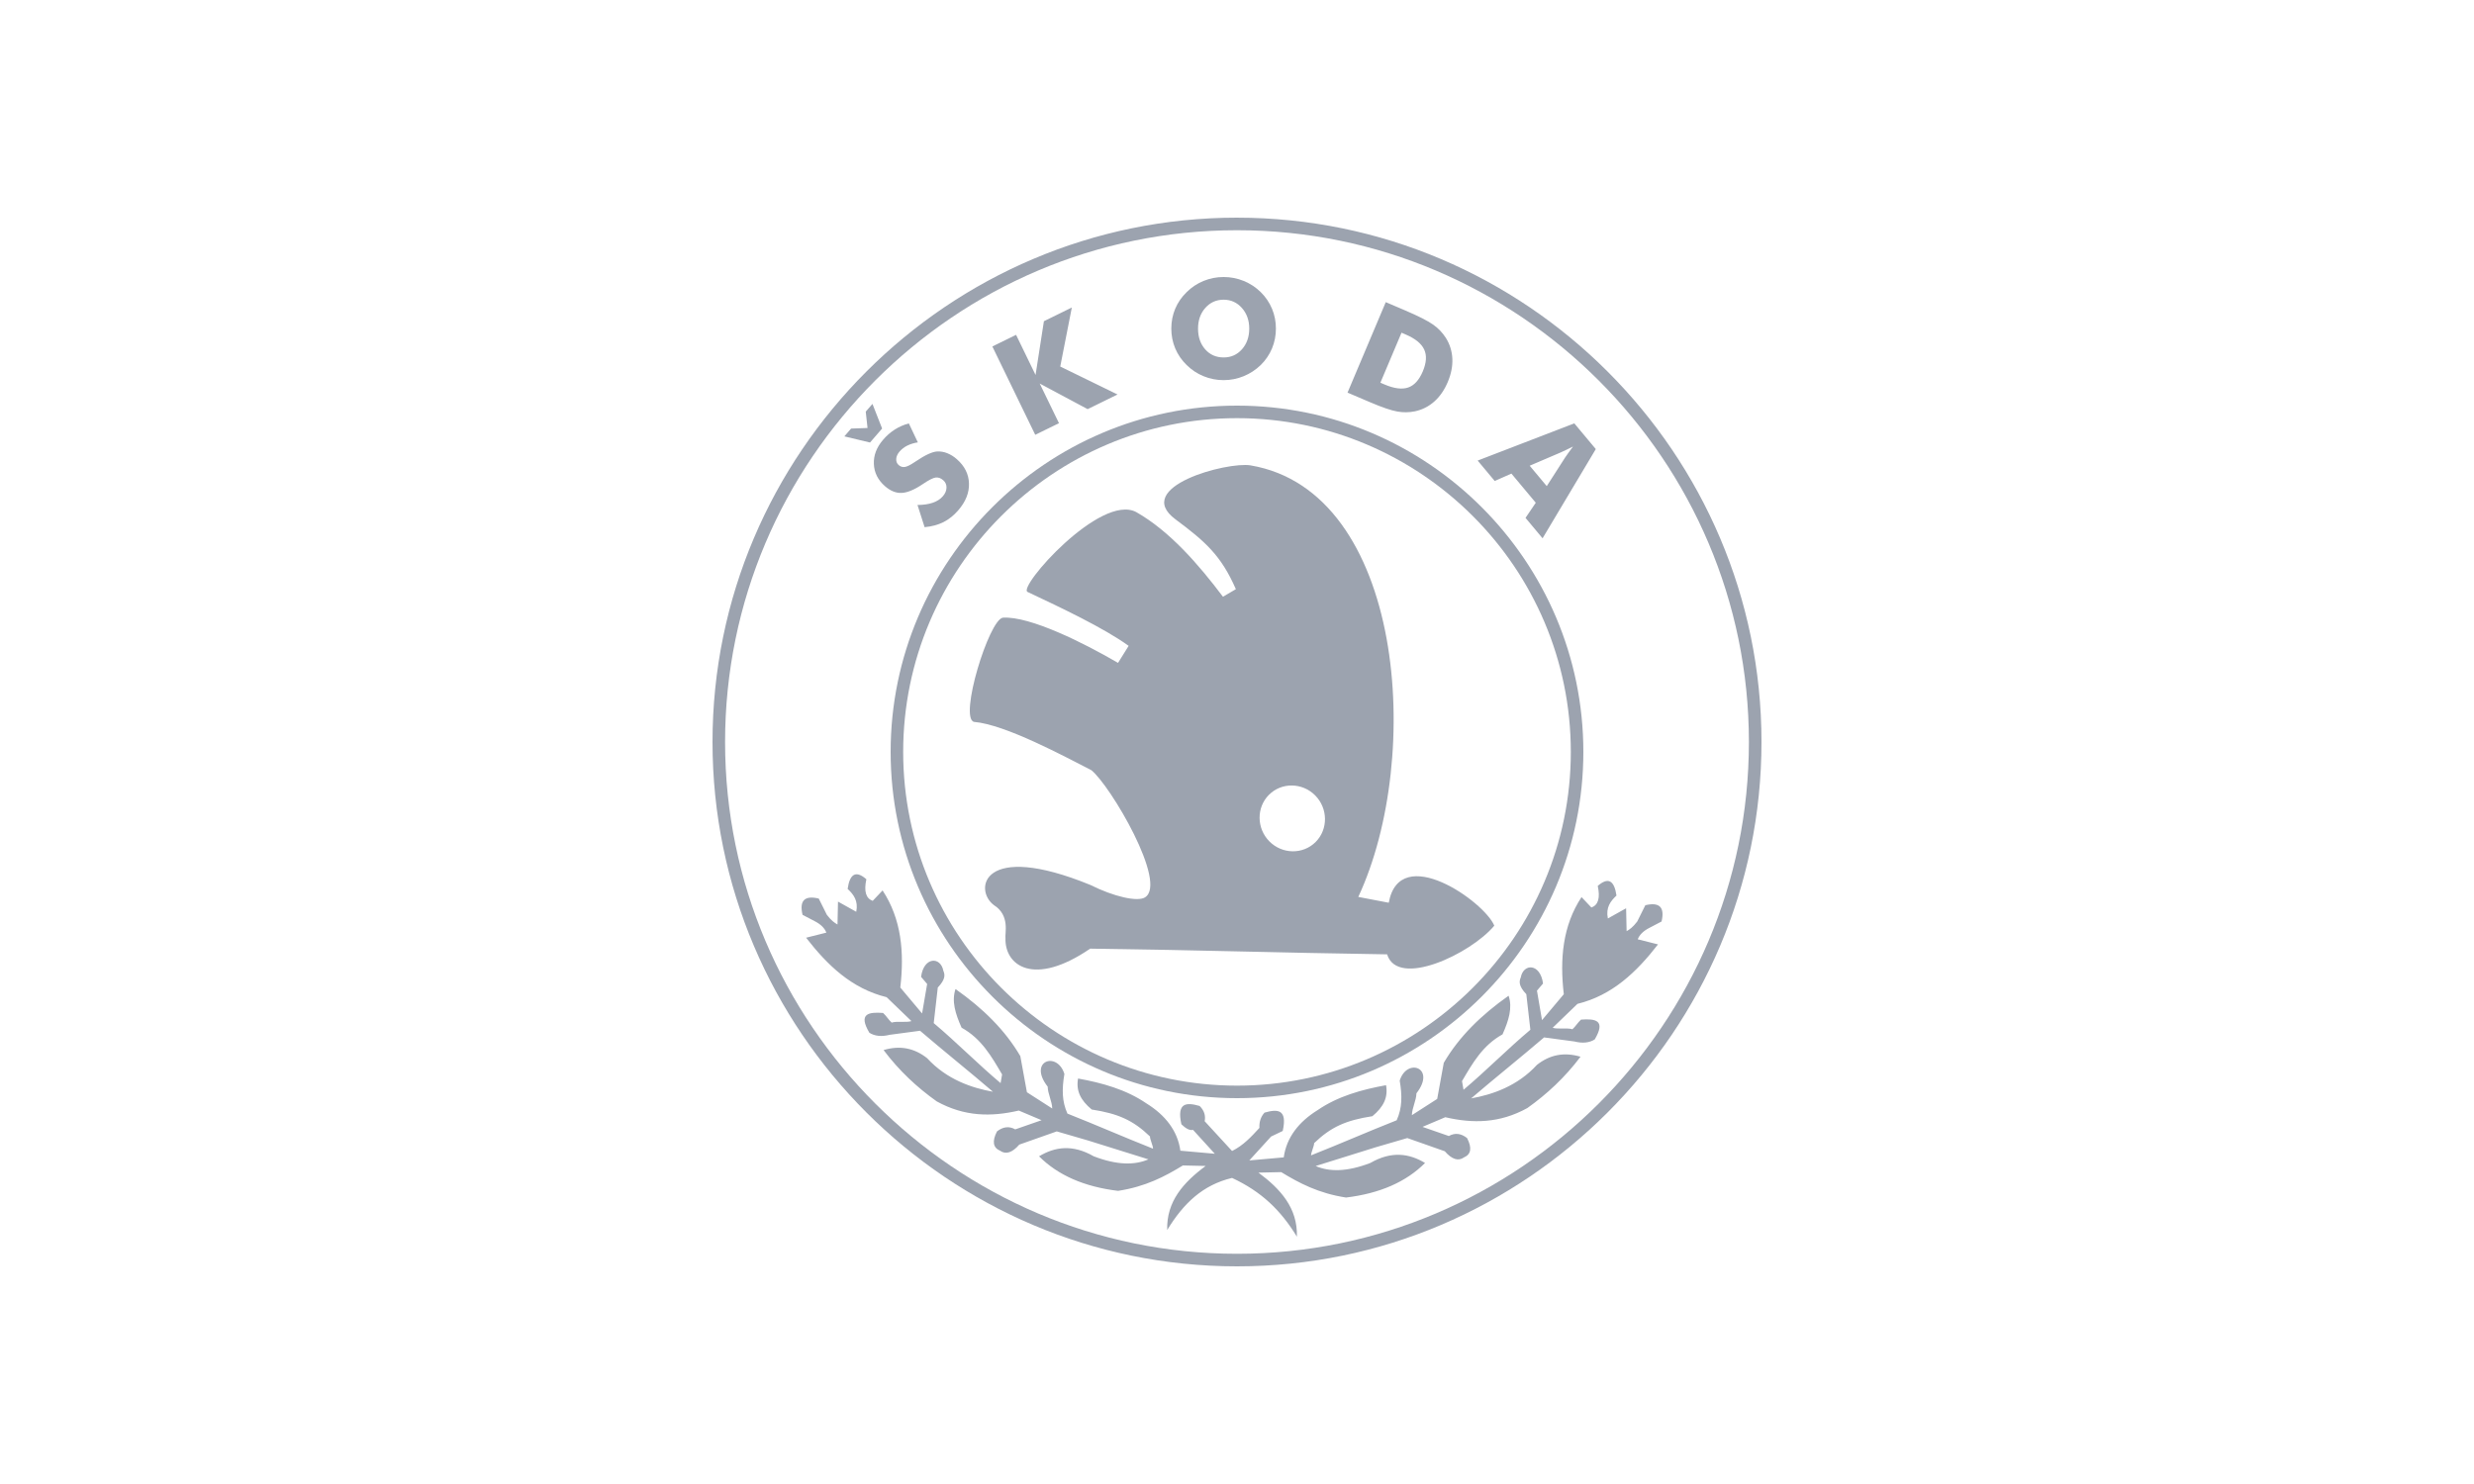 <?xml version="1.0" encoding="UTF-8"?>
<svg width="250px" height="150px" viewBox="0 0 250 150" version="1.1" xmlns="http://www.w3.org/2000/svg" xmlns:xlink="http://www.w3.org/1999/xlink">
    <title>logos</title>
    <g id="logos" stroke="none" strokeWidth="1" fill="none" fillRule="evenodd">
        <g id="skoda" transform="translate(71.5, 22)" fill="#9CA3AF" fillRule="nonzero">
            <path d="M53.499,0.001 L53.501,0.001 C68.096,0.001 81.347,5.954 90.947,15.555 C100.548,25.155 106.5,38.404 106.5,52.998 L106.5,53.002 C106.5,67.597 100.548,80.848 90.947,90.447 C81.346,100.047 68.097,106 53.503,106 L53.499,106 C38.904,106 25.654,100.047 16.053,90.447 C6.453,80.846 0.501,67.598 0.5,53.003 L0.5,52.999 C0.5,38.404 6.453,25.153 16.054,15.553 C25.654,5.953 38.903,0 53.498,0 L53.499,0 L53.499,0.001 Z M53.501,1.272 L53.497,1.272 C39.253,1.272 26.321,7.082 16.951,16.452 C7.58,25.823 1.77,38.756 1.77,53 L1.77,53.004 C1.77,67.248 7.58,80.18 16.95,89.549 C26.321,98.92 39.253,104.73 53.499,104.73 L53.502,104.73 C67.746,104.73 80.677,98.92 90.048,89.55 C99.418,80.18 105.228,67.248 105.229,53.003 L105.229,52.999 C105.228,38.755 99.419,25.823 90.048,16.453 C80.678,7.082 67.746,1.272 53.501,1.272 Z" id="Shape"></path>
            <path d="M13.822,22.108 L14.504,21.319 L16.165,21.26 L15.984,19.608 L16.662,18.825 L17.639,21.314 L16.416,22.729 L13.822,22.108 L13.822,22.108 Z M33.112,21.95 L28.778,13.02 L31.176,11.846 L33.144,15.901 L33.987,10.468 L36.809,9.084 L35.639,15.048 L41.429,17.874 L38.407,19.355 L33.565,16.767 L35.51,20.775 L33.112,21.95 L33.112,21.95 Z M52.151,14.13 C52.897,14.13 53.515,13.855 54.003,13.303 C54.492,12.75 54.737,12.053 54.737,11.212 C54.737,10.381 54.489,9.685 53.994,9.127 C53.499,8.572 52.883,8.293 52.15,8.293 C51.403,8.293 50.785,8.572 50.296,9.125 C49.807,9.678 49.563,10.375 49.563,11.212 C49.563,12.062 49.803,12.762 50.285,13.309 C50.767,13.857 51.389,14.13 52.151,14.13 L52.151,14.13 Z M57.431,11.212 C57.435,11.901 57.302,12.584 57.038,13.22 C56.774,13.85 56.386,14.42 55.898,14.897 C55.399,15.381 54.812,15.765 54.169,16.027 C53.521,16.291 52.848,16.424 52.15,16.424 C51.454,16.426 50.765,16.291 50.122,16.027 C49.484,15.768 48.904,15.383 48.415,14.897 C47.919,14.42 47.524,13.847 47.256,13.212 C46.994,12.585 46.862,11.918 46.862,11.212 C46.862,10.501 46.994,9.833 47.256,9.206 C47.521,8.58 47.907,8.019 48.415,7.527 C48.904,7.04 49.484,6.656 50.122,6.396 C50.765,6.132 51.455,5.998 52.15,6 C52.852,6 53.528,6.132 54.179,6.396 C54.82,6.656 55.405,7.04 55.898,7.527 C56.888,8.494 57.442,9.825 57.431,11.212 L57.431,11.212 Z M67.99,16.683 L68.406,16.861 C69.38,17.276 70.177,17.38 70.795,17.168 C71.412,16.958 71.904,16.415 72.275,15.539 C72.644,14.665 72.693,13.928 72.416,13.33 C72.14,12.731 71.515,12.222 70.541,11.807 L70.125,11.629 L67.99,16.683 L67.99,16.683 Z M64.67,17.685 L68.533,8.54 L70.428,9.349 C71.84,9.951 72.814,10.445 73.343,10.828 C73.845,11.183 74.274,11.634 74.606,12.154 C75.005,12.788 75.231,13.517 75.262,14.266 C75.294,15.025 75.138,15.809 74.798,16.615 C74.457,17.424 74.003,18.081 73.438,18.584 C72.881,19.083 72.202,19.426 71.47,19.577 C70.883,19.697 70.278,19.703 69.688,19.594 C69.068,19.484 68.167,19.177 66.983,18.671 L66.564,18.493 L64.67,17.685 L64.67,17.685 Z M77.819,24.553 L87.586,20.793 L89.757,23.393 L84.379,32.409 L82.656,30.346 L83.691,28.816 L81.229,25.87 L79.543,26.617 L77.819,24.553 L77.819,24.553 Z M83.076,25.074 L84.801,27.137 L86.651,24.254 C86.707,24.167 86.8,24.031 86.936,23.846 L87.453,23.135 C87.228,23.249 87.016,23.354 86.808,23.452 C86.604,23.553 86.407,23.643 86.214,23.73 L83.076,25.074 L83.076,25.074 Z M21.214,29.043 C21.82,29.038 22.338,28.962 22.762,28.815 C23.188,28.669 23.527,28.449 23.781,28.156 C24.017,27.883 24.139,27.593 24.144,27.291 C24.158,27.004 24.037,26.727 23.817,26.543 C23.569,26.325 23.313,26.233 23.047,26.268 C22.782,26.303 22.344,26.526 21.739,26.937 C20.908,27.499 20.201,27.793 19.622,27.823 C19.043,27.851 18.479,27.624 17.929,27.144 C17.216,26.521 16.84,25.772 16.805,24.898 C16.768,24.025 17.082,23.207 17.744,22.443 C18.086,22.042 18.484,21.695 18.927,21.411 C19.364,21.135 19.841,20.929 20.34,20.798 L21.249,22.716 C20.879,22.767 20.52,22.877 20.184,23.04 C19.889,23.185 19.626,23.386 19.408,23.633 C19.195,23.879 19.081,24.131 19.065,24.386 C19.048,24.641 19.133,24.851 19.315,25.01 C19.503,25.174 19.712,25.236 19.94,25.199 C20.169,25.163 20.501,24.996 20.937,24.701 L21.042,24.632 C21.986,23.993 22.707,23.661 23.202,23.633 C23.547,23.617 23.893,23.676 24.214,23.805 C24.57,23.949 24.899,24.154 25.186,24.411 C25.977,25.103 26.389,25.92 26.416,26.862 C26.447,27.805 26.085,28.711 25.331,29.581 C24.879,30.104 24.379,30.501 23.834,30.777 C23.286,31.049 22.652,31.221 21.932,31.287 L21.214,29.043 L21.214,29.043 Z M53.001,97.063 C55.966,98.445 57.911,100.312 59.553,103 C59.637,100.109 57.906,98.183 55.664,96.526 C56.433,96.51 57.201,96.492 57.968,96.476 C59.792,97.589 61.735,98.616 64.518,99.045 C67.93,98.633 70.591,97.467 72.502,95.55 C70.898,94.59 69.124,94.316 66.974,95.55 C64.624,96.453 62.842,96.462 61.448,95.859 C63.477,95.225 65.508,94.59 67.537,93.958 C68.594,93.648 69.653,93.34 70.709,93.033 C71.972,93.478 73.234,93.923 74.497,94.367 C75.213,95.19 75.862,95.396 76.441,94.985 C77.158,94.676 77.26,94.025 76.749,93.033 C76.135,92.551 75.521,92.483 74.907,92.827 L72.245,91.902 L74.548,90.926 C77.346,91.577 80.041,91.544 82.839,90.001 C84.826,88.587 86.634,86.909 88.212,84.812 C86.528,84.31 85.087,84.627 83.811,85.634 C81.821,87.8 79.286,88.645 77.158,89.025 C79.495,87.021 82.191,84.864 84.528,82.86 L87.6,83.271 C88.418,83.476 89.101,83.407 89.646,83.066 C90.812,81.106 89.701,80.956 88.264,81.06 C87.94,81.352 87.718,81.745 87.395,82.036 C86.917,81.866 85.876,82.054 85.399,81.884 C86.081,81.232 87.224,80.118 87.906,79.468 C91.43,78.604 93.885,76.24 96.043,73.457 C95.361,73.285 94.677,73.113 93.995,72.943 C94.166,72.497 94.54,72.121 95.122,71.813 L96.402,71.143 C96.743,69.704 96.197,69.157 94.763,69.499 L93.944,71.143 C93.499,71.727 93.176,71.95 92.87,72.12 C92.853,71.348 92.835,70.578 92.819,69.807 L90.976,70.836 C90.75,69.721 91.247,69.088 91.846,68.522 C91.623,66.965 90.993,66.64 89.953,67.546 C90.217,68.755 90.003,69.483 89.313,69.73 L88.315,68.677 C86.414,71.562 86.106,74.919 86.524,78.492 L84.322,81.112 L83.811,78.132 L84.425,77.412 C84.152,75.353 82.447,75.352 82.174,76.797 C82.001,77.204 81.949,77.665 82.736,78.492 C82.874,79.69 83.009,80.89 83.145,82.088 C80.876,83.99 78.658,86.249 76.391,88.152 C76.356,87.98 76.271,87.449 76.237,87.278 C77.299,85.475 78.314,83.667 80.332,82.551 C80.964,81.127 81.356,79.877 80.946,78.646 C78.187,80.584 75.926,82.802 74.395,85.428 C74.174,86.644 73.95,87.86 73.73,89.077 C72.876,89.624 72.023,90.171 71.172,90.72 C71.188,89.984 71.615,89.247 71.632,88.511 C73.658,85.915 70.675,84.874 69.942,87.226 C70.2,88.751 70.199,89.984 69.636,91.235 C66.65,92.415 63.972,93.598 60.986,94.78 C60.97,94.522 61.311,93.804 61.294,93.546 C63.001,91.902 64.519,91.235 67.18,90.823 C68.322,89.881 68.783,88.905 68.561,87.689 C66.118,88.13 63.687,88.807 61.652,90.206 C59.742,91.388 58.498,92.981 58.224,94.985 C57.063,95.087 55.904,95.191 54.743,95.294 C55.476,94.488 56.209,93.684 56.945,92.879 C57.337,92.69 57.729,92.502 58.121,92.314 C58.621,90.064 57.561,90.1 56.279,90.463 C55.885,90.898 55.734,91.43 55.766,92.005 C54.949,92.896 54.129,93.786 53.001,94.34 L50.234,91.33 C50.346,90.745 50.176,90.233 49.722,89.789 C48.44,89.425 47.38,89.389 47.88,91.64 C48.303,92.045 48.704,92.297 49.057,92.204 C49.79,93.01 50.523,93.815 51.257,94.619 C50.097,94.517 48.937,94.414 47.777,94.31 C47.503,92.306 46.259,90.713 44.349,89.532 C42.313,88.132 39.883,87.456 37.44,87.015 C37.218,88.23 37.679,89.206 38.821,90.148 C41.481,90.56 43,91.228 44.707,92.871 C44.689,93.129 45.031,93.848 45.014,94.106 C42.028,92.924 39.35,91.742 36.365,90.56 C35.802,89.309 35.802,88.076 36.058,86.552 C35.326,84.2 32.342,85.242 34.369,87.836 C34.386,88.573 34.812,89.309 34.83,90.046 C33.977,89.499 33.124,88.95 32.271,88.402 L31.606,84.754 C30.074,82.129 27.814,79.909 25.055,77.971 C24.644,79.202 25.036,80.452 25.669,81.876 C27.686,82.992 28.701,84.8 29.763,86.603 C29.729,86.775 29.644,87.305 29.61,87.477 C27.341,85.576 25.123,83.315 22.854,81.414 L23.264,77.817 C24.051,76.991 24,76.53 23.826,76.122 C23.553,74.678 21.848,74.68 21.575,76.738 L22.189,77.458 L21.678,80.438 L19.476,77.817 C19.894,74.244 19.586,70.888 17.685,68.002 C17.352,68.353 17.019,68.704 16.687,69.056 C15.997,68.808 15.784,68.08 16.047,66.873 C15.008,65.965 14.376,66.29 14.154,67.848 C14.754,68.412 15.249,69.046 15.024,70.161 C14.41,69.818 13.795,69.476 13.181,69.133 L13.13,71.445 C12.825,71.275 12.501,71.052 12.055,70.469 C11.782,69.921 11.509,69.373 11.236,68.825 C9.804,68.482 9.258,69.031 9.598,70.469 C10.025,70.693 10.451,70.915 10.877,71.138 C11.459,71.445 11.833,71.823 12.004,72.268 L9.957,72.782 C12.114,75.565 14.569,77.93 18.093,78.793 C18.776,79.444 19.919,80.558 20.601,81.209 C20.123,81.38 19.083,81.192 18.605,81.362 C18.282,81.072 18.06,80.677 17.735,80.387 C16.299,80.281 15.187,80.432 16.353,82.391 C16.899,82.732 17.581,82.802 18.4,82.597 C19.424,82.46 20.448,82.322 21.471,82.186 C23.808,84.189 26.504,86.347 28.84,88.352 C26.712,87.971 24.178,87.126 22.188,84.96 C20.913,83.953 19.472,83.636 17.786,84.138 C19.364,86.236 21.172,87.914 23.16,89.328 C25.958,90.871 28.653,90.904 31.45,90.253 L33.753,91.228 C32.866,91.536 31.979,91.845 31.092,92.154 C30.477,91.81 29.864,91.878 29.249,92.359 C28.738,93.351 28.84,94.002 29.556,94.311 C30.137,94.721 30.785,94.516 31.501,93.695 C32.763,93.248 34.026,92.804 35.288,92.359 L38.461,93.283 C40.491,93.917 42.521,94.552 44.551,95.185 C43.156,95.788 41.374,95.779 39.024,94.877 C36.875,93.642 35.101,93.917 33.497,94.877 C35.408,96.793 38.069,97.958 41.481,98.37 C44.264,97.943 46.207,96.917 48.032,95.802 C48.799,95.819 49.566,95.835 50.334,95.853 C48.094,97.509 46.363,99.435 46.446,102.328 C48.09,99.637 50.036,97.77 53.001,97.063 L53.001,97.063 Z" id="Shape"></path>
            <path d="M79.5,71.565 C78.5,69.13 69.948,63.095 68.835,69.247 L65.756,68.659 C72.379,54.464 70.372,27.667 54.869,25.039 C52.507,24.649 42.877,27.211 47.28,30.491 C50.253,32.705 51.888,34.116 53.385,37.553 L52.081,38.317 C49.619,35.05 46.696,31.68 43.324,29.764 C39.716,27.823 31.289,37.392 32.337,37.833 C35.709,39.424 40.067,41.479 42.55,43.282 L41.478,45.003 C38.057,43.004 32.591,40.265 29.842,40.432 C28.432,40.637 25.386,50.579 26.922,50.966 C30.099,51.231 36.049,54.451 38.783,55.85 C40.698,57.381 46.55,67.298 44.19,68.713 C43.433,69.167 41.072,68.643 38.684,67.449 C27.705,62.96 26.873,67.953 28.936,69.488 C30.591,70.526 30.023,72.36 30.104,72.828 C30.017,75.602 32.969,77.788 38.663,73.887 C50.337,74.042 56.977,74.287 68.667,74.463 C69.742,77.915 77.116,74.423 79.5,71.565 L79.5,71.565 Z M61.398,58.396 C62.7,59.705 62.725,61.82 61.451,63.101 C60.178,64.383 58.078,64.359 56.775,63.048 C55.473,61.738 55.449,59.623 56.724,58.343 C57.996,57.061 60.095,57.085 61.398,58.396 L61.398,58.396 Z" id="Shape"></path>
            <path d="M53.5,19 L53.501,19 C63.14,19 71.89,22.931 78.229,29.271 C84.569,35.611 88.499,44.36 88.5,53.997 L88.5,54.001 C88.499,63.639 84.569,72.39 78.228,78.729 C71.889,85.069 63.14,89 53.503,89 L53.499,89 C43.86,89 35.11,85.069 28.771,78.729 C22.431,72.389 18.501,63.639 18.5,54.003 L18.5,53.998 C18.5,44.36 22.431,35.61 28.771,29.27 C35.111,22.931 43.86,19 53.497,19 L53.5,19 L53.5,19 Z M53.501,20.267 L53.497,20.267 C44.21,20.267 35.777,24.056 29.666,30.165 C23.556,36.276 19.767,44.709 19.767,53.998 L19.767,54.003 C19.767,63.291 23.555,71.723 29.665,77.834 C35.776,83.945 44.21,87.734 53.498,87.734 L53.502,87.734 C62.79,87.734 71.222,83.945 77.333,77.835 C83.443,71.723 87.233,63.29 87.233,54.002 L87.233,53.997 C87.231,44.709 83.444,36.277 77.334,30.166 C71.224,24.056 62.79,20.267 53.501,20.267 Z" id="Shape"></path>
        </g>
    </g>
</svg>